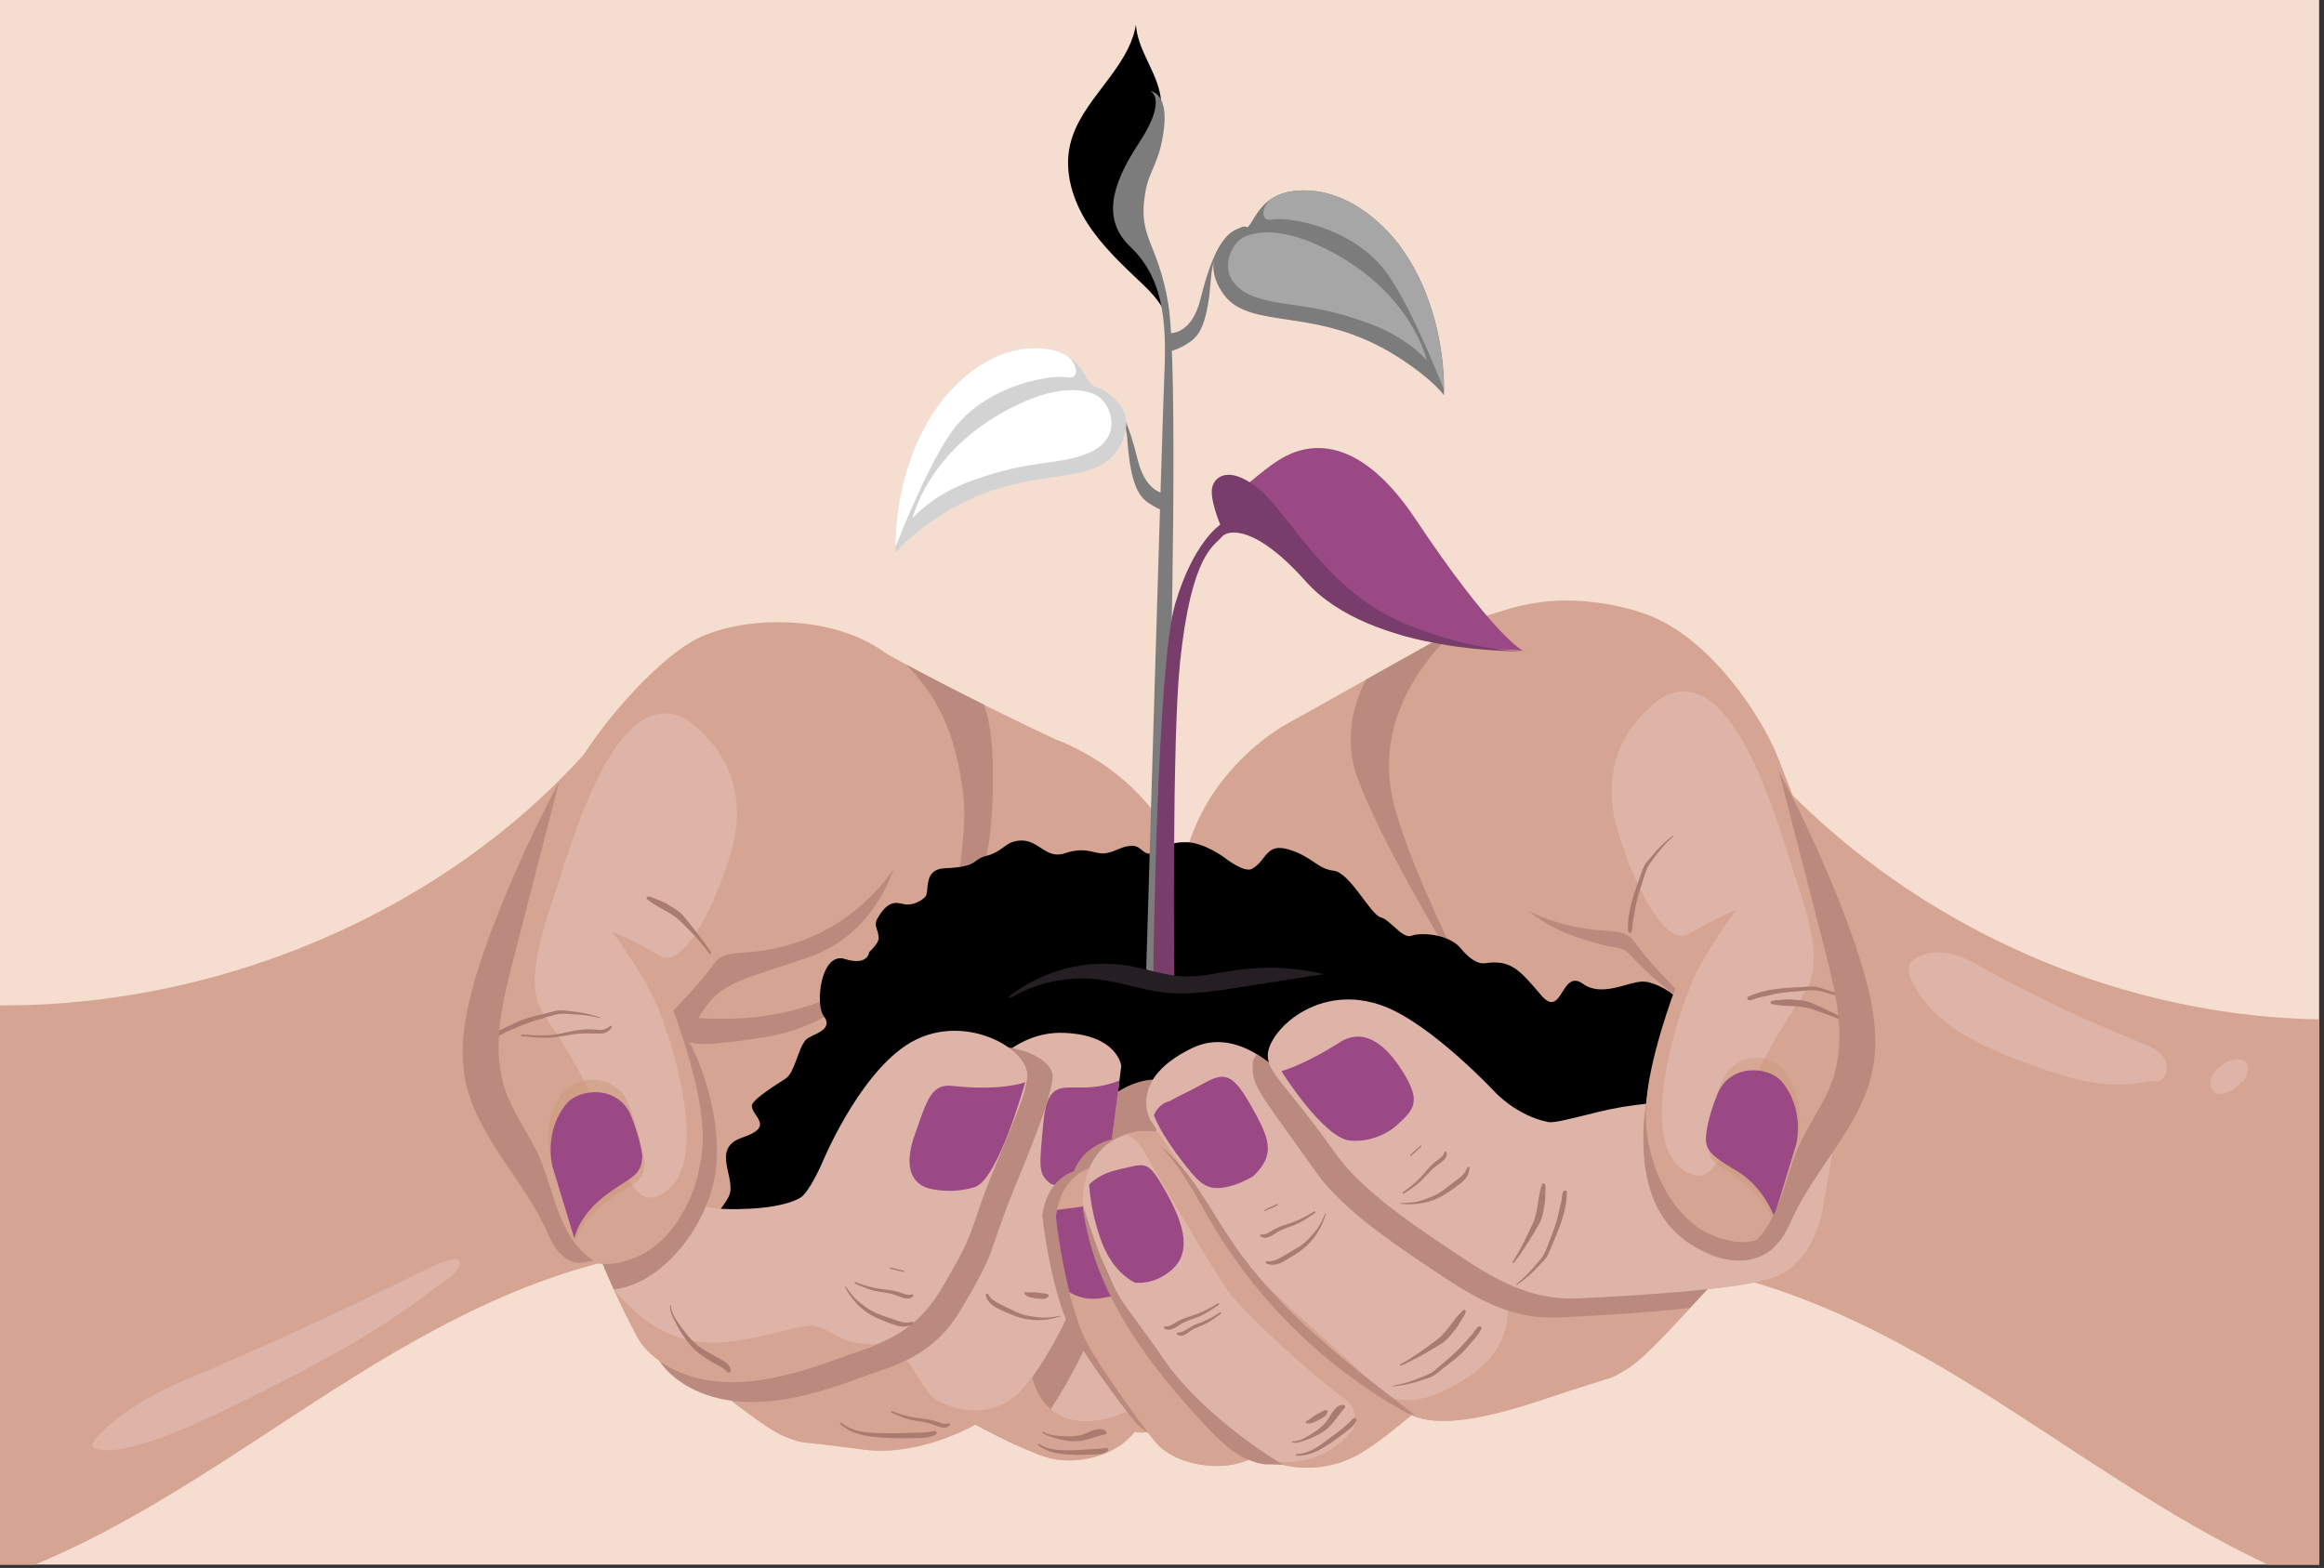 <?xml version="1.0" encoding="utf-8"?>
<!-- Generator: Adobe Illustrator 25.1.0, SVG Export Plug-In . SVG Version: 6.00 Build 0)  -->
<svg version="1.1" id="Layer_1" xmlns="http://www.w3.org/2000/svg" xmlns:xlink="http://www.w3.org/1999/xlink" x="0px" y="0px"
	 viewBox="0 0 1962 1323.9" style="enable-background:new 0 0 1962 1323.9;" xml:space="preserve">
<rect x="0" y="0" width="1962" height="1323.9" fill="#333333" stroke="none"/>
<style type="text/css">
	.st0{fill:#F5DECF;}
	.st1{fill:#D6A492;}
	.st2{fill:#D6A889;}
	.st3{opacity:0.67;fill:#F2CBB6;}
	.st4{fill:#B98A7D;}
	.st5{fill:#F2CBB6;}
	.st6{opacity:0.29;fill:#CC9A7A;}
	.st7{fill:#DEB4A9;}
	.st8{fill:#9B4985;}
	.st9{opacity:0.52;fill:#CC9A7A;}
	.st10{opacity:0.45;fill:#CC9A7A;}
	.st11{fill:#7D7C7D;}
	.st12{fill:#D3D3D3;}
	.st13{fill:#FFFFFF;}
	.st14{fill:#783D6B;}
	.st15{fill:#251E23;}
	.st16{fill:#A6A6A6;}
	.st17{fill:#AA7C71;}
</style>
<g>
	<g>
		<polyline class="st0" points="1957.9,0 0,0 0,1321.1 1957.9,1321.1 		"/>
		<g>
			<path class="st1" d="M1957.9,860.7c-197.9-3.3-392.5-103.6-508.6-264.1l-40.7,92.4c7.9,126.4-5,254.1-38.2,376.3
				c108.6,1.5,210.4,52,302.5,109.6c79.9,50,156.8,106.5,241.9,146.3h43.2V860.7z"/>
		</g>
	</g>
	<g>
		<path class="st1" d="M562.5,677.1l-31.7-86.8C412.1,754.4,202.4,850,0,848.9v472.2h29.5c96-39.8,180.4-103,268.7-158.1
			c92.1-57.6,193.9-108.1,302.5-109.6C567.5,931.2,554.5,803.5,562.5,677.1z"/>
	</g>
	<g>
		<path d="M984.8,284.9c6.3-16.2-7.3-32.8-19.9-44.7c-16.8-16-34.1-31.9-46.7-51.4c-12.5-19.5-20-43.5-14.9-66.1
			c8.5-38.2,49.3-63.4,55.7-101.9c1.2,20,15.3,36.8,19.9,56.3c10.8,45.7-32.1,94.5-13.4,137.6c7.2,16.7,23.4,31.8,19.5,49.6"/>
	</g>
	<path class="st1" d="M1383.2,522.3c0,0-78-33.4-156.5,10.4c-62.3,34.8-142.5,79.8-142.5,79.8S978.8,670.4,999,790.9
		c8.1,48.7,20.1,112.7,27.9,158.1c3.2,18.5-1,213.9,143.6,201.4c144.6-12.5,322.2-110.6,349.1-154.4c26.9-43.8,59.9-121,28.9-221.2
		C1517.5,674.6,1449.8,549.9,1383.2,522.3z"/>
	<path class="st2" d="M894.9,1195.7c0,0,39.2,11.1,62.5,13.6c23.4,2.5,57.9-9.6,70.2-31.6c7.3-13.1,38.5-78.5,43.1-101
		c8.7-42.9,2.7-101.8,2.7-101.8s-11.3-41.3-52.8-34.6c-26.8,4.3-42.9,29.6-47.9,61.1c-5,31.5-59.8,175.3-59.8,175.3L894.9,1195.7z"
		/>
	<path class="st1" d="M593.4,542.4c0,0,78-33.4,156.5,10.4c62.3,34.8,141.7,71.7,141.7,71.7s118.2,40.3,113.3,162.4
		c-3.1,75.8-1.4,155.7-9.2,201.1c-3.2,18.5-44.9,195-189.5,182.5c-144.6-12.5-315-124.8-341.8-168.6c-26.9-43.8-67.2-106.9-36.2-207
		C459.1,694.7,526.8,570,593.4,542.4z"/>
	<path class="st3" d="M1075.4,1017.7c-0.1-24-2-42.8-2-42.8s-0.2-0.6-0.6-1.7c-4.2,0.9-11.9,2.1-25.1,2.8
		c-16.1,0.8-27-9.6-31.5,17.8c-5.6,34.1-7,46,6.6,56.3c0,0,39.2,21.4,48.8-14.3C1073.2,1029.5,1074.5,1023.4,1075.4,1017.7z"/>
	<path class="st4" d="M836.4,698.7c5.5-64.8-1.8-94-5.9-103.8c-20.3-10.1-43.4-21.9-65.4-33.8C789,586,807.2,614.9,813.5,674
		c7,66.5-49,259.9-49,259.9S830.6,768,836.4,698.7z"/>
	<path class="st5" d="M972.2,1041.5c0,0,44.8,24.4,55.6-16.4c10.7-40.2,6.1-72.7,6.1-72.7s-7.7,3.1-33.3,4.4
		c-18.4,1-30.8-10.9-35.9,20.3C958.3,1016,956.7,1029.7,972.2,1041.5z"/>
	<path class="st6" d="M409,854.9c2.8-19.5,29.4-86.4,52.8-145.5c-7.8,35-20.7,81.9-24.8,102.3c-6.8,33.8-2.9,45.9,6.9,67.3
		c27.6,60.3,43.6,94.4,62,139.2c7.4,18,52.8,32.5,75.5-3.9c0,0,0,0,0,0c-27,59.3-85.9,66.2-99.7,34.7c-8.3-18.8-18.6-45.4-27.9-67.3
		C438.2,944.6,402.8,898.7,409,854.9z"/>
	<path class="st4" d="M1176.3,677.1c-15.9-66.3,23.1-117.6,52.4-145.4c-0.7,0.4-1.3,0.7-2,1c-23.6,13.2-49.8,27.8-73.2,40.9
		c-3.4,5.9-22.2,41.2-7.9,81.8c23.1,65.4,104.1,193.3,104.1,193.3S1190.9,737.7,1176.3,677.1z"/>
	<path class="st6" d="M1573.8,836.3c-2.8-19.5-29.4-86.4-52.8-145.5c7.8,35,20.7,81.9,24.8,102.3c6.8,33.8,2.9,45.9-6.9,67.3
		c-27.6,60.3-43.6,94.4-62,139.2c-7.4,18-52.8,32.5-75.5-3.9l0,0c27,59.3,85.9,66.2,99.7,34.7c8.3-18.8,18.6-45.4,27.9-67.3
		C1544.6,926,1580,880.2,1573.8,836.3z"/>
	<path class="st4" d="M574.6,858c0,0,49.7,8.1,99.5-6.2c70.4-20.1,98-58.8,98-58.8s-50.5,69.6-122.5,82c-72,12.4-68.9,3.1-68.9,3.1
		L574.6,858z"/>
	<path d="M615.2,1010.4c7.5-15.1-16.1-40.6,11.5-49.9c27.6-9.3,8.7-17.2,8-26.7c-0.4-5.3,24.3-20.2,28.7-23.2
		c7.6-5.2,10-24.4,16.8-32.5c4.1-4.8,24.5-7.7,15.3-20.1c-7.7-10.3-2.3-54.5,17.6-48.3c19.9,6.2,20.7-5.8,20.7-5.8s8-7.2,8-11.6
		c0-7.3-4.6-10.4-1.1-16.6c8.6-15.4,15.7-13.9,21.8-12.4c6.1,1.6,13.8-1.2,18.4-5.8c4.6-4.6-2.7-23.6,17.2-24.4
		c28.7-1.2,22.2-7.3,34.5-10.4c12.2-3.1,15.5-9.9,23-12c20.7-5.8,25.3,15.9,43.6,9.7c18.4-6.2,25.3,1.5,34.5,0
		c9.2-1.5,13-6.2,22.2-6.2c9.2,0,8.4,10.1,20.7,5.4c12.2-4.6,9.2-8.5,24.5-8.5c15.3,0,32.9,13.2,32.9,13.2s16.2,13,23,9.3
		c12.6-7,11.5-22.4,31.4-16.2c19.9,6.2,23.7,16.2,37.5,17.8c13.8,1.5,31.3,37.4,39.8,39.4c8,1.9,18.4,18.6,26,15.5
		c7.7-3.1,31.5-1.4,41.3,10.4c5.7,7,13.3,13.8,20.7,12.8c21.4-3.1,28.7,5,47.1,26.7c18.4,21.7,16.9-22.8,35.6-9.3
		c16.1,11.6,37.9-1.8,50.5-1.9c10.9-0.1,32.9,12.4,36,24.7c3.1,12.4-6.5,44.5-9.6,53.8c-3.1,9.3-19.5,22-19.5,22
		s-42.9,48-102.6,55.7c-59.7,7.7-61.2-20.1-107.2,10.8c-45.9,30.9-113.3-6.2-127.1-3.1c-13.8,3.1-39.8,4.6-81.1,27.8
		c-41.3,23.2-168.4,71.2-186.8,60.3c-18.4-10.8-68.9-6.2-85.7-21.7c-16.8-15.5-99.9,14.3-107.6-1.2
		C588,1042.5,609.5,1021.9,615.2,1010.4z"/>
	<path class="st7" d="M820,1200.8c0,0,38.6,21.5,62.3,29.3c23.7,7.9,61.2,0.5,77.3-23.5c9.6-14.2,52.2-86.5,60.4-112.6
		c15.8-49.8,18.9-121.9,18.9-121.9s1.8-58.5-62.7-59.7c-28.3-0.5-60.2,24.3-70.3,61.1c-10.1,36.9-64.3,208.2-64.3,208.2L820,1200.8z
		"/>
	<path class="st4" d="M945.1,1071.5c8.4-19.2,37.1-137.3,39.8-159.3c-34.5-6.2-69.5,26.9-79,61.4c-10.1,36.9-64.3,208.2-64.3,208.2
		l-21.6,19.1c0,0,18,10,37,18.9c10.1-5.8,18.8-13.3,25.4-22.9C915.2,1149.1,935.9,1092.7,945.1,1071.5z"/>
	<path class="st7" d="M562,1142.8c7-1.6,77.7,61.7,100.9,70.3c18.9,7,3.4,2.4,66.4,10.9c51.4,6.8,117.8-25.6,142.3-61.2
		c32.9-47.7,39.8-79.3,49-100.5c9.2-21.2,26-162.4,26-162.4s-3.1-26.3-49-27.8c-41.5-1.4-73.6,34.6-87.3,71.2
		c-13.7,36.6-30.7,142-63.3,163.5c-32.6,21.6-107.4,28.6-107.4,28.6L562,1142.8z"/>
	<path class="st1" d="M919.1,1199.9c-41.3,1.5-47.5-37.1-47.5-37.1s-13.1,23.2-39.7,27.5l-12,10.5c0,0,38.6,21.5,62.3,29.3
		c23.7,7.9,61.2,0.5,77.3-23.5c3.9-5.8,13.1-21,23.3-38.9C969.4,1182.7,946.6,1198.9,919.1,1199.9z"/>
	<path class="st1" d="M792,1182.9c-14.6-7.1-27.3-48.6-44.4-48c-31.1,1.2-36.2-4.7-46.6-10.3c-30.6,7.7-61.3,10.6-61.3,10.6
		l-77.7,7.6c7-1.6,77.7,61.7,100.9,70.3c18.9,7,3.4,2.4,66.4,10.9c43.9,5.8,98.6-17,128.9-45.9
		C845.5,1188.7,823.5,1198.4,792,1182.9z"/>
	<path class="st4" d="M478.1,918.4c0,0,13.8,109.8,76.6,227.4c8.8,16.5,32,33.2,64.3,37.1c32.4,3.9,67.4-4.6,108.7-20.1
		c25.2-9.4,58.8-16,82.7-55.7c33.1-55,23-48,45.9-103.6c25.9-62.8,29.3-76.2,32.2-91.3c4.6-24.8-60.5-43.8-107.2-12.4
		c-41.3,27.8-70.4,99-70.4,99s-10.7,24.7-18.4,29.4c-6.3,3.8-20.1,8.2-42.9,9.3c-27.1,1.3-35.2-1.5-35.2-1.5L478.1,918.4z"/>
	<path class="st8" d="M945.1,912.3c-7.2,2.9-16.9,6-32.2,6c-18.9,0-29.1-3.1-32.2,30.9c-3.3,37.1-4.6,41.8,6.7,50.6
		c0,0,30.3,8,46.5-5.5C938.7,963.4,942.9,929.9,945.1,912.3z"/>
	<path class="st7" d="M461.3,901.4c0,0,13.8,109.8,76.6,227.4c8.8,16.5,32,33.2,64.3,37.1c32.4,3.9,67.4-4.6,108.7-20.1
		c25.2-9.4,58.8-16,82.7-55.7c33.1-55,23-48,45.9-103.6c25.9-62.8,24.8-60.7,27.6-75.8c4.6-24.7-55.9-59.2-102.6-27.8
		c-41.3,27.8-70.4,99-70.4,99s-10.7,24.7-18.4,29.4c-6.3,3.8-20.1,8.2-42.9,9.3c-27.1,1.3-35.2-1.5-35.2-1.5L461.3,901.4z"/>
	<path class="st8" d="M784.4,1003.5c0,0,18.2,5.2,38.6-1.2c19.8-6.3,42.5-88.5,42.5-88.5s-19.9,7.7-61.2,3.1
		c-18.5-2.1-21.7,12.3-32.2,41.8C761.7,988.1,772.1,1000.4,784.4,1003.5z"/>
	<path class="st4" d="M674.6,542.5c-20.6-1.9-52.5-1.6-81.9,11.1C554,570.2,493.8,655.8,481.6,688C462.9,737.1,433,804,418,844.8
		c-6.9,72,24.3,121.1,46.4,157.1c5.3,8.7,16.4,20.2,31.8,33c6.2,17.2,13.6,35.4,22,54c5.9-0.8,12.2-2.6,18.9-5.4
		c32.6-13.8,66.6-58.9,68.1-106.3c1.6-51.7-22.4-95.9-22.4-95.9s-0.2-17.8,19.3-38.7c13.1-14,35.5-19,79.6-34
		c68-23.2,88.3-97.5,85.7-167.1C764.4,557.7,711.6,545.9,674.6,542.5z"/>
	<path class="st1" d="M675.4,526.2c37,3.4,108.4,21.9,111.5,104.9c2.6,68.9-44.9,141.4-113.1,164.3c-44.2,14.9-60.4,3.1-71.3,18.8
		c-10.1,14.6-34.1,39.1-34.1,39.1s23.5,61.2,24.8,101.7c1.6,47-23,92.8-55.8,106.4c-26.3,11-47.4,6.5-55.8-12.5
		c-8.3-18.8-18.6-45.4-27.9-67.3c-15.7-37.1-51.1-83-44.9-126.8c3.6-25.6,48.1-132.2,72.8-196.4c12.3-31.9,72.7-104.8,111.5-121.3
		C622.8,524.7,654.8,524.3,675.4,526.2z"/>
	<path class="st7" d="M576.7,605.9c0,0,64.5,35.7,39.8,116c-13.8,44.9-39.9,96.8-59.7,85.1c-26-15.5-39.8-20.1-39.8-20.1
		s27.6,37.1,38.3,63.4c10.7,26.3,45.5,129.7,6.1,156.2c-18.4,12.4-27.4-0.8-38.3-27.9C489.5,895.2,468,872,457.3,853.4
		c-10.7-18.6-6.1-48,9.2-92.8C480.3,720.1,517,578.1,576.7,605.9z"/>
	<path class="st9" d="M544.1,980.4c0,0-5.4-28.6-13.4-48.3c-10.8-26.6-43.4-23.5-54.2-11c-20.1,23.5-12.4,53.2-12.4,53.2l21.7,72.1
		c0,0,5.4-16.3,27.7-32.7C536,997.1,544.1,999.2,544.1,980.4z"/>
	<path class="st8" d="M542.2,975.4c0,0-1.3-13.2-9.3-32.9c-10.8-26.6-43.4-23.5-54.2-11c-20.1,23.5-12.4,53.2-12.4,53.2l18.6,61
		c0,0,2.8-17.8,24.5-35C531.1,993.6,542.2,994.2,542.2,975.4z"/>
	<path class="st1" d="M710.9,1145.8c9-3.4,19.1-6.4,29.4-10.7c-33.5,0-30.9-9.8-52.4-15.6c-9.6-2.6-47.5,12.4-79.6,13.9
		c-27.7,1.3-57.8-5.7-90.2-44.8c6,13.2,12.5,26.6,19.8,40.1c8.8,16.5,32,33.2,64.3,37.1C634.5,1169.8,669.5,1161.2,710.9,1145.8z"/>
	<path class="st2" d="M1104.6,1209.5c0,0-34.9,18.4-56.6,25.3c-21.7,7-56.8,1.8-72.8-17.5c-9.5-11.4-52.2-69.5-61-90.6
		c-16.8-40.3-22.8-99.2-22.8-99.2s2.5-42.6,43.2-44c26.3-0.9,46.6,20.8,57.5,50.7c11,29.9,91.6,160.2,91.6,160.2L1104.6,1209.5z"/>
	<path class="st4" d="M1148.1,1156.9c0,0-117.1-123.2-135.9-153.3c-18.8-30.1-45.6-49-73.7-41.6c-18,4.8-27.3,15.7-32,26.9
		c-24.7,8.9-26.5,37.8-26.5,37.8s5.6,53.9,21.3,90.8c8.2,19.3,48,72.5,56.9,83c14.9,17.6,47.7,22.4,68,16c4.4-1.4,9.4-3.3,14.5-5.4
		c22.2,14.2,58.1,10.9,78.6-1.2c21.7-12.9,54.9-41.5,54.9-41.5L1148.1,1156.9z"/>
	<path class="st1" d="M1104.6,1209.5c0,0-34.9,18.4-56.6,25.3c-21.7,7-56.8,1.8-72.8-17.5c-9.5-11.4-52.2-69.5-61-90.6
		c-16.8-40.3-22.8-99.2-22.8-99.2s2.5-42.6,43.2-44c26.3-0.9,46.6,20.8,57.5,50.7c11,29.9,91.6,160.2,91.6,160.2L1104.6,1209.5z"/>
	<path class="st7" d="M1206.6,1182.2c0,0-35.6,31.3-58.9,45.4c-23.2,14.1-65.1,17.2-88.3-1.6c-13.8-11.2-77.5-69.4-93-92.3
		c-29.4-43.8-51.1-112.7-51.1-112.7s-7.7-51.6,38.7-64.2c30.1-8.1,58.9,12.5,79,45.4c20.1,32.9,145.6,167.5,145.6,167.5
		L1206.6,1182.2z"/>
	<path class="st7" d="M1466.9,1064.8c-7.7,0-70.1,77.3-92.9,90.8c-18.6,11-3.1,3.1-68.2,25c-53.1,17.9-90.3,24.6-114.3,14.4
		c-5.4-2.3-10.2-5.5-14.3-9.7c-31-31.3-106.9-95.5-120.8-114.3c-13.9-18.8-85.2-125.2-85.2-125.2s-20.1-34.4,35.6-61
		c40.3-19.2,80.6,21.9,102.3,54.8c21.7,32.9,116.2,115.8,154.9,129.9c38.7,14.1,119.3,4.7,119.3,4.7L1466.9,1064.8z"/>
	<path class="st8" d="M1056.1,933.5c-15.6-27.5-22.5-28.5-40.2-18.6c-13.1,7.3-19.1,9.6-28.4,14.8c-10.2,2.6-13.3,11.9-13.3,11.9
		s3.8,13.2,25.4,41c8.1,10,13,16.5,20.6,19.3c14.5,5.4,37.5-8.5,37.5-8.5C1077.6,974.8,1071.7,961,1056.1,933.5z"/>
	<path class="st1" d="M1453.8,993.8c-42.5,1.9-73.5-16.2-88.4,31.3c-30.4,96.9-98.8,55.7-98.8,55.7s26.7,48.2-30.6,84.2
		c-32.4,20.4-56.8,22-70.8,8.7c-35.3-33.5-96.5-85.9-108.9-102.6c-11.3-15.2-59.9-87.5-78.2-114.8c-7.8-1.7-15.9-1.7-24,0.5
		c-1.6,0.4-3.2,0.9-4.7,1.5c8.7-0.5,17.9,16.5,17.9,16.5s55.9,96.8,69.8,115.6c13.9,18.8,64.1,65.4,99.3,91.7
		c7.7,5.7,8.9,15.1,6.5,23.9c-1.5,2-3.2,3.9-4.9,5.9c-24.4,26.8-59.6,24.5-70,19.9c3.6,2.2,40.6,18,79.7-4.1
		c13.9-7.9,31.4-22.4,43.8-32.7c24,10.2,61.2,3.6,114.2-14.2c65.1-21.9,49.6-14.1,68.2-25c14.6-8.6,45.4-43.3,67.7-67.2
		c22.3-2.5,42.6-5.6,54.7-9.4c34.1-11,41.8-54.8,41.8-54.8l26-147.3C1534.8,937.4,1487.3,992.3,1453.8,993.8z"/>
	<path class="st8" d="M984.2,1006.2c-15.6-27.5-16.2-24-40.2-18.6c-14.6,3.3-20.8,9.1-26,13.8c-7.4,7.3,1,27.1,1,27.1
		s12.9,45.9,28.9,52.1c20.8,8,37.1-5.2,37.1-5.2C1008.2,1060.2,999.7,1033.7,984.2,1006.2z"/>
	<path class="st8" d="M933.8,1095.3c26-1.6,16.8-27.1,10.4-52.1c-6.4-25-11.9-27.5-28.9-24.7c-10.6,1.8-16.2,2.1-23,3.1
		c-0.7,3.6-0.9,5.9-0.9,5.9s3.2,31.1,11.4,63.5C917.4,1100.3,933.8,1095.3,933.8,1095.3z"/>
	<path class="st4" d="M1263.9,1069.5c-38.7-14.1-133.2-97-154.9-129.9c-11.6-17.6-28.6-37.6-48-49.4c-4.4,6.2-3.4,8.2-3.4,13
		c0,15.4,12.1,27.9,53.8,87c23.2,32.9,71.3,64.2,111.5,90.8c40.3,26.6,66.6,32.9,96.1,31.3c19.1-1,67-3.4,107.6-7.9
		c19.2-20.7,36.4-39.7,40.2-39.7l-83.7,9.4C1383.2,1074.2,1302.6,1083.6,1263.9,1069.5z"/>
	<path class="st7" d="M1569.1,848.9l-31,175.3c0,0-7.7,43.8-41.8,54.8c-34.1,11-131.7,15.7-161.1,17.2c-29.4,1.6-55.8-4.7-96.1-31.3
		c-40.3-26.6-88.3-57.9-111.5-90.8c-41.8-59.1-57.3-67.5-57.3-83c0-20.3,42.9-62.9,98.8-41.2c40.3,15.7,93.3,72.5,93.3,72.5
		s18,19.6,44.5,25c7.7,1.6,38.4-8.8,63.2-12.8c29.4-4.7,51.7-4.6,51.7-4.6L1569.1,848.9z"/>
	<path class="st8" d="M1178.7,950.6c0,0-15.5,14.4-38.7,12.5c-22.6-1.8-58.2-58.7-58.2-58.7s18.4-4.6,49.4-24.4
		c17.1-10.9,35.2-3.1,52.2,23.5C1200.4,930.2,1194.2,936.5,1178.7,950.6z"/>
	<path class="st4" d="M1308.1,523.9c-36.9,3.4-75.1,17.1-78.2,101c-2.6,69.6,31.9,142.7,99.9,165.9c44.1,15,36.3,4.6,49.4,18.6
		c19.5,20.9,39.8,34,39.8,34s-29,56.6-31.4,108.3c-3.1,65.7,23.3,93.7,55.9,107.5c26.3,11.1,52.1,3.8,60.5-15.5
		c8.2-19,15.7-37.3,25-59.4c15.7-37.5,51-83.8,44.8-128.1c-3.6-25.8-47.9-121.8-72.6-186.7c-12.3-32.2-72.5-117.8-111.2-134.5
		C1360.6,522.3,1328.7,522,1308.1,523.9z"/>
	<path class="st1" d="M1307.3,507.7c-37,3.4-108.4,21.9-111.5,104.9c-2.6,68.9,44.9,141.4,113.1,164.3c44.2,14.9,60.4,3.1,71.3,18.8
		c10.1,14.6,34.1,39.1,34.1,39.1s-23.5,61.2-24.8,101.7c-1.5,47,23,92.8,55.8,106.4c26.3,11,47.4,6.5,55.8-12.5
		c8.3-18.8,18.6-45.4,27.9-67.3c15.7-37.1,51.1-83,44.9-126.8c-3.6-25.6-48.1-132.2-72.8-196.4c-12.3-31.9-55.9-101.3-111.5-121.3
		C1359.3,507.8,1327.9,505.8,1307.3,507.7z"/>
	<path class="st7" d="M1406,587.4c0,0-64.5,35.7-39.8,116c13.8,44.9,39.9,96.8,59.7,85.1c26-15.5,39.8-20.1,39.8-20.1
		s-27.6,37.1-38.3,63.4c-10.7,26.3-45.5,129.7-6.1,156.2c18.4,12.4,27.4-0.8,38.3-27.8c33.7-83.5,55.1-106.7,65.8-125.3
		c10.7-18.6,6.1-48-9.2-92.8C1502.4,701.5,1465.7,559.5,1406,587.4z"/>
	<path class="st10" d="M1442.5,961.7c0,0,1.5-21.4,9.6-44.6c10.8-31.4,43.4-27.7,54.2-12.9c20.1,27.7,11.5,58.5,11.5,58.5
		l-20.9,66.8c0,0-7.9-19.1-32.1-36.3C1444.7,978.8,1442.5,983.9,1442.5,961.7z"/>
	<path class="st8" d="M1440.5,956.9c0,0,1.3-13.2,9.3-32.9c10.8-26.6,43.4-23.5,54.2-11c20.1,23.5,12.4,53.2,12.4,53.2l-18.6,61
		c0,0-8.7-25.3-32.5-39.1C1441.4,974.3,1439.1,969.1,1440.5,956.9z"/>
	<path class="st11" d="M986.2,417.1c0,0-18.2,1.6-25.7-28.8c-14-57.3-28.3-57.4-33.7-60.3c-7.2-3.9-11.3,5.9-11.3,5.9
		s32.9-9.2,36.3,38.2c3.3,45.1,13,49.7,21.9,55.1c6.2,3.8,11.6,5,11.6,5L986.2,417.1z"/>
	<path class="st12" d="M792.4,342c0,0,37.6-55.3,92.5-47.2c28.1,4.2,31.8,28.4,38,30.9c36,14.6,31.1,40.5,18.6,56.8
		c-23.1,30.1-78.4,8.7-146.2,51.9c-30.4,19.4-39.2,32.5-39.2,32.5S751.9,397.9,792.4,342z"/>
	<path class="st11" d="M988,588.1c0-6.3,7.1-280.2-1.8-332.2c-8.9-51.9-25.6-54.9-19.5-92.2c3.5-21.5,12.4-25.1,16-55.5
		c3.5-30.4-11.5-31.3-11.5-31.3s15.1,6.3-9.7,43.9c-24.8,37.6-30.2,65.7-7.1,87.7c31,29.5,30.1,71.6,28.4,112.8
		c-1.4,32.5-15.1,496.6-15.1,496.6s3.5,12.5,10.6,9.9C985.3,825.1,988,588.1,988,588.1z"/>
	<path class="st13" d="M770.5,437.6c0,0,12-55.9,81.4-92.3c38.5-20.2,61.6-17.5,73.5-11.7c12,5.8,26.4,38.4-11.6,50.9
		c-25.5,8.4-43.6,3.8-92.1,20.9C786.2,417.9,770.5,437.6,770.5,437.6z"/>
	<path class="st13" d="M901.2,318.6c9.7,2,9.4-10.2,0.5-17.6c-4.4-2.9-9.8-5.1-16.8-6.2c-54.9-8.2-92.5,47.2-92.5,47.2
		C758.4,388.9,756,445,756,461.8c8-20.2,32-78.6,51-101.9C836.7,323.5,889.2,316.1,901.2,318.6z"/>
	<path class="st8" d="M1042.1,418.2c0,0,24.8-21.8,36.8-29.3c14.5-9.2,60.7-33.8,116.2,49.5c62.6,94,90.3,112.8,92.6,111.4
		c2.3-1.4-71.2-1.4-108.9-15.1c-37.7-13.8-136.1-97.6-136.1-97.6L1042.1,418.2z"/>
	<path class="st14" d="M973.7,818.8c0,0,3-256.6,18.4-308.9c15.4-52.3,38.1-66.9,38.1-66.9s-10-23.4-6.4-33
		c3.6-9.6,16.3-15.6,39,2.8c22.7,18.3,55.8,82.1,114.3,109.6c59.1,27.8,110.3,27.5,110.3,27.5s-129.8,3.2-185.1-59.1
		c-41.4-46.6-65.3-44.5-71.2-37.1c-5.9,7.3-25.4,13.8-34.9,105.9c-6.9,66.4-4.8,263.9-4.8,263.9s-4.6,6-9.7,5.4
		C978.1,828.2,974.8,828.6,973.7,818.8z"/>
	<path class="st11" d="M987.8,281.3c0,0,18.2,1.6,25.7-28.8c14-57.3,28.3-57.4,33.7-60.3c7.2-3.9,11.3,5.9,11.3,5.9
		s-32.9-9.2-36.3,38.2c-3.3,45.1-13,49.7-21.9,55.1c-6.2,3.8-11.6,5-11.6,5L987.8,281.3z"/>
	<g>
		<path class="st15" d="M851.4,841.8c28.5-22.8,66.9-32.6,102.8-26.1c14.9,2.7,29.4,8,44.5,8.7c14.9,0.7,29.6-3.1,44.4-5.2
			c24.8-3.6,50.3-2.5,74.7,3.3c-24.1,3.8-48.2,7.6-72.2,11.3c-21.1,3.3-42.4,6.6-63.6,4.1c-18.5-2.2-36.2-8.7-54.7-10.9
			c-25.5-3-52,2.5-74.1,15.6"/>
	</g>
	<path class="st11" d="M1182.7,208.8c0,0-37.6-55.3-92.5-47.2c-28.1,4.2-31.8,28.4-38,30.9c-36,14.6-31.1,40.5-18.6,56.8
		c23.1,30.1,78.4,8.7,146.2,51.9c30.4,19.4,39.2,32.5,39.2,32.5S1223.1,264.8,1182.7,208.8z"/>
	<path class="st16" d="M1204.6,304.4c0,0-12-55.9-81.4-92.3c-38.5-20.2-61.6-17.5-73.5-11.7c-12,5.8-26.4,38.4,11.6,50.9
		c25.5,8.4,43.6,3.8,92.1,20.9C1188.9,284.8,1204.6,304.4,1204.6,304.4z"/>
	<path class="st16" d="M1073.8,185.4c-9.7,2-9.4-10.2-0.5-17.6c4.4-2.9,9.8-5.1,16.8-6.2c54.9-8.2,92.5,47.2,92.5,47.2
		c33.9,47,36.4,103.1,36.3,119.9c-8-20.2-32-78.6-51-101.9C1138.3,190.3,1085.8,182.9,1073.8,185.4z"/>
	<g>
		<path class="st7" d="M967.4,1086.9c-11-3.1-20.2-10.3-26.8-18.9s-10.6-18.5-13.7-28.6c-5-16.2-7.7-33-7.9-49.8
			c-9,20.5-4.6,44.4,6.3,64.4s20.8,53.4,37.4,70"/>
	</g>
	<g>
		<path class="st4" d="M1188.8,1193.7c-68.1-37.4-125.9-93.4-165.4-160.2c-13.7-23.1-25.5-47.9-44.8-66.6c26.8,20.9,42,52.7,61,80.9
			c40,59.2,97.9,103.5,154.7,146.8"/>
	</g>
	<g>
		<path class="st4" d="M1083.3,1236.7c-33.5-19.6-78-55.7-99.9-87.7c-11.1-16.3-21.5-30-33-46c-13.6-18.8-23.7-46-36.5-86.4
			c8.3,74.3,56.5,136.7,105.3,188.7c13.4,14.3,29,28.5,48.4,31.1"/>
	</g>
	<g>
		<g>
			<path class="st17" d="M1280.5,1084.9c6.7-4.5,12.6-9.5,18-15.5c2.3-2.6,5-4.9,7-7.7c2-2.9,3.1-6.3,4.5-9.5
				c6.1-14.4,12.8-29.5,12.8-45.5c0-1.5-2.2-2.2-2.9-0.8c-1.5,2.9-1.2,6.1-1.9,9.2c-0.8,3.5-1.8,6.9-2.5,10.4
				c-1.6,7.9-4.7,15.2-7.6,22.7c-1.4,3.5-2.6,7.3-4.3,10.6c-1.7,3.4-4.4,6-6.8,8.9c-5.1,6.1-10.5,11.7-16.8,16.6
				C1279.8,1084.6,1280.2,1085.1,1280.5,1084.9L1280.5,1084.9z"/>
		</g>
	</g>
	<g>
		<g>
			<path class="st17" d="M1278.3,1066.1c7.9-10.4,14.7-21.5,21.2-32.8c2.9-5,3.8-12.1,4.7-17.7c0.5-2.6,0.3-5.2,0.4-7.8
				c0.1-2.7,0.6-5.3-0.3-7.8c-0.4-1.2-1.9-1.1-2.4,0c-4,10.7-3.1,23-8,33.4c-5.2,11-10.2,22-16.9,32.1
				C1276.6,1066.1,1277.8,1066.8,1278.3,1066.1L1278.3,1066.1z"/>
		</g>
	</g>
	<g>
		<g>
			<path class="st17" d="M1175.9,1170.7c8-0.8,15.7-2.4,23.3-5c3.3-1.1,6.8-1.9,9.9-3.5c3.3-1.6,6-4.3,8.8-6.5
				c6.6-5.2,14.1-10.3,19.6-16.8c4.6-5.4,9.8-10.5,13.1-16.8c0.7-1.4-0.7-2.9-2.1-2.1c-2.5,1.4-3.7,4.4-5.5,6.5
				c-2.2,2.6-4.7,5.1-6.9,7.7c-5.1,6-10.8,10.9-16.8,16c-2.7,2.3-5.4,4.7-8.2,7c-3.8,3-8,4.4-12.4,6.2c-7.4,3-14.8,5.3-22.7,6.6
				C1175.4,1170,1175.5,1170.7,1175.9,1170.7L1175.9,1170.7z"/>
		</g>
	</g>
	<g>
		<g>
			<path class="st17" d="M1182.9,1153.1c11.9-5.3,23.1-11.8,34.2-18.7c4.8-3,8.6-8.3,12.1-12.6c1.9-2.3,3.1-4.8,4.7-7.4
				c1.4-2.3,3.1-4.3,3.5-7c0.2-1.2-1.1-2-2-1.2c-8.5,7.4-13.5,18.6-22.6,25.3c-9.9,7.3-19.7,14.6-30.5,20.4
				C1181.4,1152.3,1182.1,1153.4,1182.9,1153.1L1182.9,1153.1z"/>
		</g>
	</g>
	<g>
		<g>
			<path class="st17" d="M1094.7,1229.1c10.6,0.5,20-4.9,28.6-10.6c4.4-2.9,8.6-6.1,12.7-9.3c3.9-3,7.3-5.2,9.1-9.9
				c0.6-1.5-1.7-2.8-2.7-1.6c-5.9,6.5-14,12.3-21,17.5c-8.1,6-16.2,12.2-26.6,12.5C1093.8,1227.7,1093.8,1229,1094.7,1229.1
				L1094.7,1229.1z"/>
		</g>
	</g>
	<g>
		<g>
			<path class="st17" d="M1091,1218.1c4.2,0.7,8.4-1.1,12.3-2.5c4.9-1.7,9.6-3.9,14-6.8c7.8-5.2,11.7-13.1,17.9-19.8
				c0.7-0.8,0.6-2.5-0.7-2.7c-6.9-1-10.7,8.3-14,13c-3.2,4.4-7.3,7.7-11.8,10.5c-4.6,3-11.9,7.5-17.5,7.3
				C1090.6,1217.1,1090.5,1218,1091,1218.1L1091,1218.1z"/>
		</g>
	</g>
	<g>
		<g>
			<path class="st17" d="M1102.9,1201.6c2.9,1.2,6.9-0.8,9.5-2.1c1.9-1,4.1-2.1,5.9-3.4c1.6-1.2,1.5-1.9,2.4-3.5
				c0.5-1-0.1-1.9-1.2-2c-1-0.1-1.6,0.2-2.4,0.7c-1.7,1.1-3.5,1.8-5.3,2.7c-1.5,0.8-2.8,1.9-4.2,2.8c-1.2,0.7-3.4,2.7-4.6,3
				C1101.9,1200.1,1102.1,1201.3,1102.9,1201.6L1102.9,1201.6z"/>
		</g>
	</g>
	<g>
		<g>
			<path class="st17" d="M876.5,1220.3c7.5,5.9,17,7.4,26.4,7.9c6.1,0.3,12.2,0.2,18.3,0c4.9-0.2,9.4,0.1,13.6-2.7
				c1.5-1,0.6-3.4-1.3-3c-4.2,0.9-9,0.9-13.3,1.2c-5.1,0.4-10.3,0.7-15.4,0.8c-9.6,0.1-19.2,0.2-27.5-5.3
				C876.7,1218.8,875.8,1219.8,876.5,1220.3L876.5,1220.3z"/>
		</g>
	</g>
	<g>
		<g>
			<path class="st17" d="M880,1209.4c2.6,2.7,6.4,3.5,9.9,4.6c5,1.6,10.1,2.6,15.3,2.9c10,0.7,18.3-3.8,27.8-5.7
				c1.2-0.2,1.5-1.9,0.7-2.7c-5.3-5-14.6,1.3-20.2,2.9c-5,1.5-10.2,1.6-15.4,1.3c-5-0.3-13.3-0.7-17.4-4
				C880.2,1208.3,879.6,1208.9,880,1209.4L880,1209.4z"/>
		</g>
	</g>
	<g>
		<g>
			<path class="st17" d="M864.8,1092.3c1.6,2.6,5.6,3.3,8.5,3.8c2.2,0.4,4.5,0.6,6.7,0.7c2.2,0.1,2.9-0.5,4.7-1.5
				c0.9-0.6,0.8-1.8,0-2.3c-0.9-0.6-1.6-0.7-2.7-0.8c-2-0.2-4-0.7-6.1-0.9c-1.6-0.2-3.3,0-5-0.1c-1.2-0.1-3.9,0.3-4.9-0.2
				C865.3,1090.8,864.3,1091.5,864.8,1092.3L864.8,1092.3z"/>
		</g>
	</g>
	<g>
		<g>
			<path class="st17" d="M709.3,1202.3c9.8,9.1,23.5,10.8,36.3,11.6c8.1,0.5,16.2,0.6,24.4,0.4c7-0.1,13.7,0.4,20-3
				c1.7-0.9,0.5-3.4-1.3-3c-6.3,1.5-13.3,1.2-19.7,1.5c-6.9,0.3-13.8,0.5-20.6,0.4c-13.2-0.2-27.5-0.1-38.1-9
				C709.6,1200.7,708.6,1201.6,709.3,1202.3L709.3,1202.3z"/>
		</g>
	</g>
	<g>
		<g>
			<path class="st17" d="M565.8,1102.3c-0.8,5.3,2.7,10.8,5,15.4c3.2,6.5,7.3,12.6,12,18.1c4.7,5.4,10.5,9.4,16.5,13.2
				c4.7,3,11.2,5.3,14.9,9.6c0.9,1,2.8,0.2,2.7-1.1c-0.3-4.5-3.5-6.9-7.1-9c-5.5-3.3-11.3-6-16.7-9.5c-6.5-4.2-12-10.3-16.6-16.6
				c-3.6-5-10.3-13.7-10-20C566.7,1101.9,565.9,1101.8,565.8,1102.3L565.8,1102.3z"/>
		</g>
	</g>
	<g>
		<g>
			<path class="st17" d="M1182.5,1016.4c12.6,1.5,25.9-0.8,36.8-7.6c5-3.1,10.1-6.7,14.7-10.4c3.7-3,6.5-7.4,6.6-12.2
				c0-1.2-1.7-1.4-2-0.3c-1.9,5.7-6.3,8.6-10.9,12c-4.1,3.1-8,6.4-12.4,9.2c-4.5,2.9-9.4,4.4-14.4,6.2c-6.2,2.2-12,2.3-18.5,2.5
				C1182,1015.8,1182.1,1016.4,1182.5,1016.4L1182.5,1016.4z"/>
		</g>
	</g>
	<g>
		<g>
			<path class="st17" d="M1185.2,1007.8c4.1-2.6,8.1-5.2,11.8-8.3c4-3.3,7.2-7.3,10.8-10.9c3.4-3.5,7.8-5.9,11.3-9.2
				c1.8-1.7,2.7-4.1,1.9-6.6c-0.2-0.8-1.3-0.8-1.5,0c-1.3,4-4.3,5.4-7.4,7.9c-3.2,2.5-5.8,5.3-8.4,8.4c-5.6,7-11.9,12.3-19.3,17.5
				C1183.7,1007,1184.4,1008.3,1185.2,1007.8L1185.2,1007.8z"/>
		</g>
	</g>
	<g>
		<g>
			<path class="st17" d="M1191.4,976c3-2.5,5.6-5.4,8.5-8c0.4-0.3-0.1-1.1-0.6-0.7c-3.1,2.4-5.8,5.3-8.7,7.9
				C1190.1,975.7,1190.9,976.4,1191.4,976L1191.4,976z"/>
		</g>
	</g>
	<g>
		<g>
			<path class="st17" d="M1118.8,1024.6c-2.5,5.6-4.6,10.7-8.7,15.4c-3.7,4.3-7.3,8.6-12.1,11.8c-4.2,2.9-8.7,5.2-13,7.8
				c-4.9,3-9.4,5.9-15.4,5.4c-1.3-0.1-1.3,1.6-0.3,2c4.5,1.8,9.8,0.8,13.9-1.6c5.4-3.1,11.1-6.5,16.1-10.3
				c10-7.6,16.8-18.5,20.1-30.4C1119.5,1024.5,1118.9,1024.3,1118.8,1024.6L1118.8,1024.6z"/>
		</g>
	</g>
	<g>
		<g>
			<path class="st17" d="M1109.4,1022.9c-8.2,5.2-16,8.8-25.3,11.6c-3.6,1.1-7,2.6-10.3,4.6c-3.1,1.9-5.3,3.5-9.2,3.2
				c-0.7,0-1.1,0.9-0.6,1.4c5.3,4.5,12.2-2.6,17-4.8c4.6-2.2,9.6-3.4,14.3-5.6c5.3-2.5,10.1-5.8,14.9-9.1
				C1111,1023.6,1110.3,1022.3,1109.4,1022.9L1109.4,1022.9z"/>
		</g>
	</g>
	<g>
		<g>
			<path class="st17" d="M1078,1016.7c-3.5,1.7-7.1,3-10.5,5c-0.5,0.3-0.1,1.1,0.5,0.8c3.5-1.7,7.2-3,10.6-4.8
				C1079.3,1017.3,1078.7,1016.3,1078,1016.7L1078,1016.7z"/>
		</g>
	</g>
	<g>
		<g>
			<path class="st17" d="M1028.1,1100.5c-8.2,5.2-16,8.8-25.3,11.6c-3.6,1.1-7,2.6-10.3,4.6c-3.1,1.9-5.3,3.5-9.2,3.2
				c-0.7,0-1.1,0.9-0.6,1.4c5.3,4.5,12.2-2.6,17-4.8c4.6-2.2,9.6-3.4,14.3-5.6c5.3-2.5,10.1-5.8,14.9-9.1
				C1029.7,1101.3,1028.9,1100,1028.1,1100.5L1028.1,1100.5z"/>
		</g>
	</g>
	<g>
		<g>
			<path class="st17" d="M1029.9,1108.1c-6.6,4.5-12.9,7.6-20.5,10.2c-5,1.8-9.8,6.9-15.1,6.9c-0.7,0-1.1,0.9-0.6,1.4
				c4.3,3.8,9.4-1.9,13.1-3.9c3.6-2,7.6-3.2,11.3-5.1c4.5-2.2,8.5-5.3,12.5-8.3C1031.4,1108.8,1030.7,1107.5,1029.9,1108.1
				L1029.9,1108.1z"/>
		</g>
	</g>
	<g>
		<g>
			<path class="st17" d="M1412.3,705.6c-6.4,4.9-12.1,10.2-17.1,16.5c-1.9,2.3-3.9,4.5-5.7,6.8c-2.3,3-3.3,7-4.6,10.5
				c-5.3,14.9-11.3,30.5-10.5,46.7c0.1,1.4,2.2,2.3,2.9,0.8c1.2-2.7,0.8-5.5,1.2-8.4c0.5-3.5,1.4-7,1.9-10.5
				c1.2-8,3.6-15.4,6.2-23.1c1.2-3.8,2.3-7.8,3.8-11.4c1.5-3.5,3.9-6.2,6.1-9.3c4.9-6.6,10-12.6,16.2-18
				C1413,705.9,1412.6,705.3,1412.3,705.6L1412.3,705.6z"/>
		</g>
	</g>
	<g>
		<g>
			<path class="st17" d="M1565,845.6c-7-4.1-14.1-7.2-21.9-9.5c-3.3-1-6.6-2.4-10-2.9c-3.8-0.6-7.8,0-11.6,0.2
				c-15.3,0.7-31.5,1.5-45.6,8.2c-1.5,0.7-0.7,2.8,0.8,2.9c3,0.1,5.4-1.5,8.3-2.2c3.5-0.8,7-1.4,10.4-2.3c8-2,16-2.5,24.1-3.1
				c3.7-0.3,7.5-0.9,11.3-0.8c4,0.1,7.7,1.3,11.6,2.3c7.7,1.9,15,4.3,22.1,7.9C1565,846.5,1565.4,845.9,1565,845.6L1565,845.6z"/>
		</g>
	</g>
	<g>
		<g>
			<path class="st17" d="M1564.1,864.4c-11.2-6.8-23-12.6-35-17.7c-5.2-2.2-12-2.3-17.6-2.8c-3.3-0.3-6.5,0.3-9.8,0.5
				c-2.4,0.1-4.3,0.1-6.4,1.1c-1,0.5-0.7,2,0.3,2.2c10.7,2.8,22.6,0.6,33.2,4.1c11.8,3.9,23.7,8.1,34.7,13.8
				C1564.2,866.1,1564.8,864.9,1564.1,864.4L1564.1,864.4z"/>
		</g>
	</g>
	<g>
		<g>
			<path class="st17" d="M713.2,1086.4c5.6,11.1,14.5,20.6,26,26c5.6,2.6,11.8,5,17.6,6.8c4.5,1.4,9.8,1.4,13.9-1.2
				c1-0.6,0.4-2.2-0.8-1.9c-5.3,1.5-9.9,0-14.9-1.9c-5.3-1.9-10.7-3.4-15.8-5.7c-4.9-2.2-9-5.4-13.2-8.6c-5.2-3.9-8.4-8.6-12.2-13.8
				C713.5,1085.8,713,1086.1,713.2,1086.4L713.2,1086.4z"/>
		</g>
	</g>
	<g>
		<g>
			<path class="st17" d="M721.9,1083.9c4.6,2,9.2,4,13.9,5.4c5.2,1.5,10.7,1.8,16,3c4.5,1,8.7,3.3,13.2,4.1c2.3,0.4,4.5-0.3,6-2.2
				c0.5-0.6,0.1-1.6-0.8-1.3c-3.4,0.9-5.7,0-8.8-1.1c-3.9-1.4-7.8-2.3-11.9-2.7c-9.7-1-17.9-2.9-27-6.5
				C721.6,1082.2,721.1,1083.6,721.9,1083.9L721.9,1083.9z"/>
		</g>
	</g>
	<g>
		<g>
			<path class="st17" d="M751.7,1071.4c3.7,1.1,7.6,1.6,11.3,2.6c0.6,0.2,0.8-0.7,0.2-0.9c-3.7-1.2-7.5-1.8-11.3-2.8
				C751.3,1070.1,751,1071.2,751.7,1071.4L751.7,1071.4z"/>
		</g>
	</g>
	<g>
		<g>
			<path class="st17" d="M895,1111.1c-6.7,1.1-12.3,2-19.2,1.1c-5.1-0.7-10-1.3-14.9-3.2c-4.9-1.9-9.5-4.5-14.2-6.7
				c-5-2.4-9.7-4.5-12.6-9.6c-0.6-1-2.1-0.3-1.9,0.8c1,4.8,4.7,8.4,8.9,10.6c5.2,2.8,11,5.3,16.5,7.3c12.1,4.5,25.5,4.2,37.5,0.2
				C895.6,1111.6,895.4,1111,895,1111.1L895,1111.1z"/>
		</g>
	</g>
	<g>
		<g>
			<path class="st17" d="M752.8,1192.9c4.6,2,9.2,4,13.9,5.4c5.2,1.5,10.7,1.8,16,3c4.5,1,8.7,3.3,13.2,4.1c2.3,0.4,4.5-0.3,6-2.2
				c0.5-0.6,0.1-1.6-0.8-1.3c-3.4,0.9-5.7,0-8.8-1.1c-3.9-1.4-7.8-2.3-11.9-2.7c-9.7-1-17.9-2.9-27-6.5
				C752.6,1191.2,752,1192.6,752.8,1192.9L752.8,1192.9z"/>
		</g>
	</g>
	<g>
		<g>
			<path class="st17" d="M506.5,859c-7.7-2.6-15.3-4.3-23.4-5c-4.1-0.4-8.1-1.3-12.2-0.7c-3.8,0.5-7.6,1.8-11.4,2.7
				c-7.8,1.9-15.8,3.5-23.1,7c-6.2,3-12.6,5.3-18.1,9.5c-1.1,0.8-0.2,2.7,1.1,2.6c2.4-0.2,3.7-1.6,5.8-2.7c3.3-1.8,7-3.1,10.4-4.6
				c7.2-3.3,14.4-5.6,22-7.8c4-1.1,7.9-2.4,11.9-3.4c4-1,7.8-0.6,11.9-0.4c8.5,0.4,16.6,1.2,24.9,3.4
				C506.8,859.8,507,859.1,506.5,859L506.5,859z"/>
		</g>
	</g>
	<g>
		<g>
			<path class="st17" d="M600.3,804.4c-7-11-15.1-20.9-23.3-31c-3.5-4.3-9.3-7.3-13.9-10.1c-3.1-1.9-6.4-3-9.8-4.4
				c-2.2-0.9-3.9-1.9-6.3-1.9c-1,0-1.7,1.4-0.9,2.1c8.4,7.2,19.7,10.6,27.8,18.3c9,8.5,17.8,17.9,25.1,27.9
				C599.6,805.8,600.8,805.1,600.3,804.4L600.3,804.4z"/>
		</g>
	</g>
	<g>
		<g>
			<path class="st17" d="M440.6,875c7.4,0.7,14.8,1.4,22.2,1.2c7.3-0.2,14.3-1.8,21.5-2.9c7.8-1.2,15.1-0.5,22.9-0.6
				c3.7,0,7.5-2,9.3-5.4c0.3-0.6-0.4-1.6-1.1-1.1c-1.8,1.3-3.9,2.6-6.1,3.1c-3.1,0.8-6.5-0.1-9.7-0.2c-6.1-0.1-12,0.5-17.9,1.8
				c-6.9,1.5-13.7,3.1-20.8,3.3c-6.8,0.3-13.6-0.2-20.4-0.7C439.6,873.4,439.6,874.9,440.6,875L440.6,875z"/>
		</g>
	</g>
	<g>
		<path class="st4" d="M501.1,1064.4c-14.2-8.9-23.2-24.3-29.2-40c-6.1-15.7-9.8-32.2-16.6-47.6c-8.5-19-21.5-35.8-28.4-55.4
			c-12.4-35.2-3.1-74,6.2-110.1c7.9-30.5,15.7-61.1,23.6-91.6c5.1-19.8,10.2-39.5,15.2-59.3c-20.1,37.6-38,76.4-53.4,116.1
			c-7.2,18.6-13.9,37.4-19.2,56.6c-7,25.4-11.6,52.3-6.6,78.2c9,46.7,46.9,81.9,67.3,124.9c3.5,7.4,6.6,15.2,12,21.3
			s13.8,10.4,21.7,8.3"/>
	</g>
	<g>
		<path class="st4" d="M1472.7,1055.5c14.2-8.9,23.2-24.3,29.2-40c6.1-15.7,9.8-32.2,16.6-47.6c8.5-19,21.5-35.8,28.4-55.4
			c12.4-35.2,3.1-74-6.2-110.1c-7.9-30.5-15.7-61.1-23.6-91.6c-5.1-19.8-10.2-39.5-15.2-59.3c20.1,37.6,38,76.4,53.4,116.1
			c7.2,18.6,13.9,37.4,19.2,56.6c7,25.4,11.6,52.3,6.6,78.2c-9,46.7-46.9,81.9-67.3,124.9c-3.5,7.4-6.6,15.2-12,21.3
			c-5.4,6.1-13.8,10.4-21.7,8.3"/>
	</g>
	<g>
		<path class="st7" d="M1813.7,913c-34.5,8.2-69.8-3-101.9-15c-20.6-7.7-41.1-15.9-59-27.6s-33.1-27.1-40.1-45.8
			c-1.1-3-2-6.3-0.8-9.4c0.9-2.4,3-4.3,5.2-5.8c8.6-5.8,20.3-6.4,30.4-4c10.1,2.4,19,7.5,27.7,12.4c41.3,23,84.5,43.5,129.2,61.3
			c8.1,3.2,16.6,6.6,21.6,13.1s4.5,16.9-3.4,21"/>
	</g>
	<g>
		<path class="st7" d="M1891.5,914.4c-3.8,5.1-9.8,8.5-16.2,9.1c-2,0.2-4.2,0.1-5.9-1.1c-1.1-0.8-1.8-2.1-2.3-3.3
			c-1.3-3.6-0.8-7.8,0.9-11.2s4.5-6.3,7.6-8.6c4.1-3,9-5.2,14-5.1c1.9,0.1,3.9,0.5,5.4,1.7c2.4,2,2.9,5.5,2.5,8.5
			c-0.5,3.1-1.8,6.1-3.8,8.6"/>
	</g>
	<g>
		<path class="st7" d="M368,1086.7c-46.5,36.6-96.6,63.2-142.1,86.1c-29.3,14.7-58.5,29.1-84.6,39.1s-48.9,15.3-60.7,11.2
			c-1.9-0.7-3.6-1.7-2.3-4.6c1-2.2,3.5-5.2,6.5-8.1c11.1-11.2,27.2-22.5,41.4-30.5c14.2-8,27-13.4,39.7-18.7
			c59.7-25.3,121.7-53.8,185.4-85.3c11.5-5.7,23.7-11.7,31.3-12.7c7.6-1,8.2,5.4-2.2,15.1"/>
	</g>
</g>
</svg>
